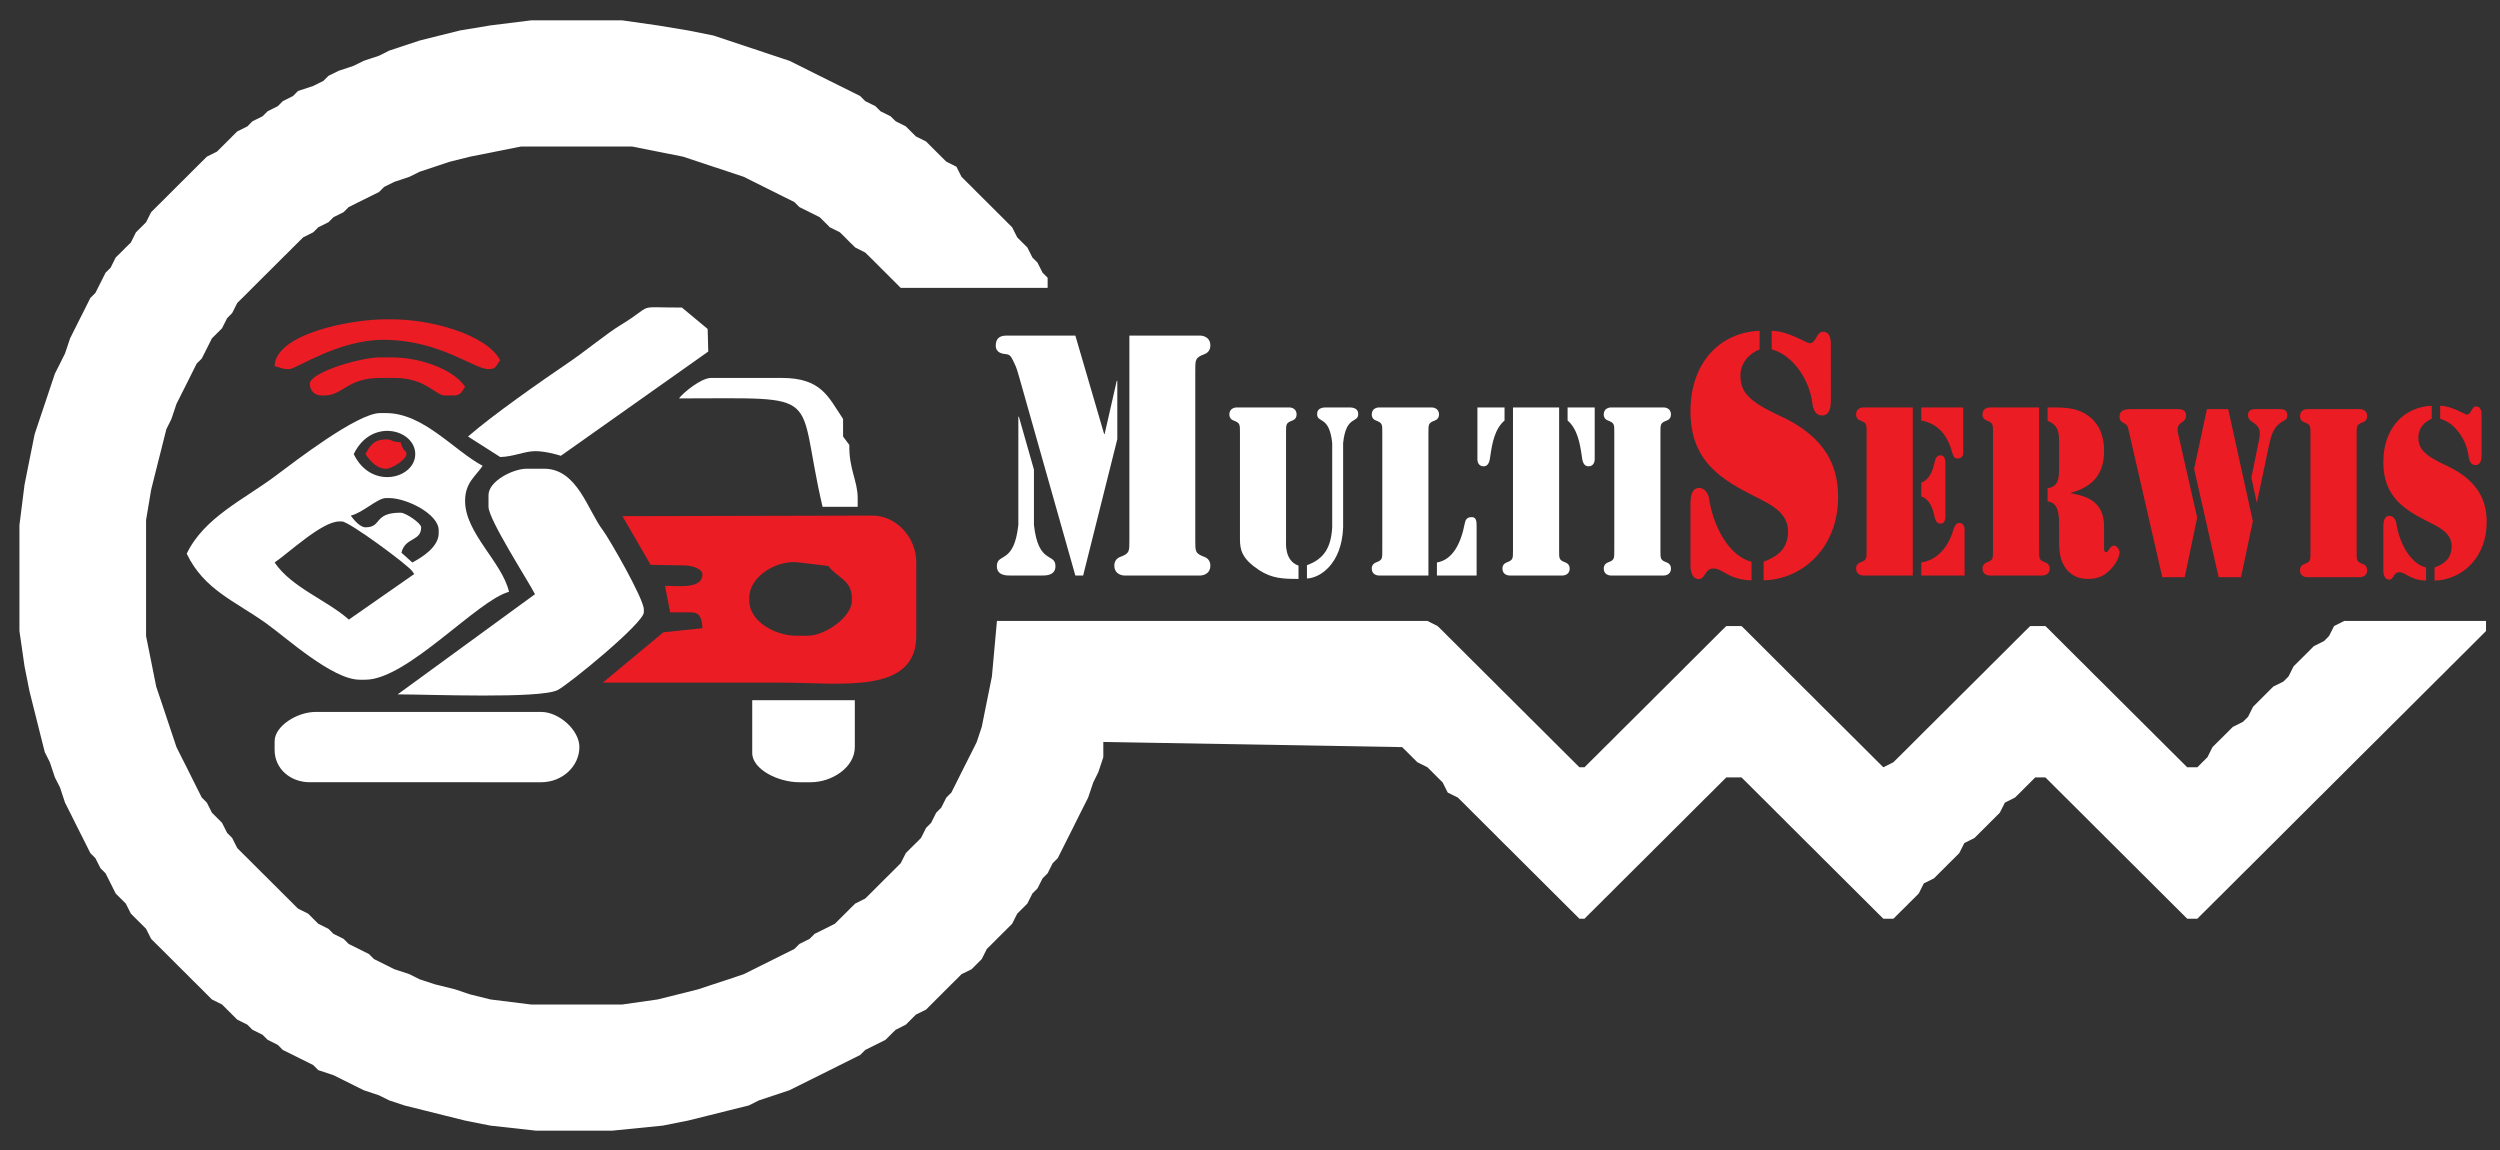 <?xml version="1.0" encoding="utf-8"?>
<!-- Generator: Adobe Illustrator 16.0.0, SVG Export Plug-In . SVG Version: 6.00 Build 0)  -->
<!DOCTYPE svg PUBLIC "-//W3C//DTD SVG 1.1//EN" "http://www.w3.org/Graphics/SVG/1.1/DTD/svg11.dtd">
<svg version="1.1" id="Layer_1" xmlns="http://www.w3.org/2000/svg" xmlns:xlink="http://www.w3.org/1999/xlink" x="0px" y="0px"
	 width="300px" height="138px" viewBox="0 0 300 138" enable-background="new 0 0 300 138" xml:space="preserve">
<rect x="0" y="0" width="300" height="138" fill="#333333" stroke="none"/>
<g>
	<path fill-rule="evenodd" clip-rule="evenodd" fill="#EC1C24" d="M32.955,43.942c0.791,0.18,0.806,0.351,1.761,0.351
		c0.797,0,5.883-3.516,11.251-3.516c6.792,0,10.882,3.516,12.653,3.516c0.988,0,0.857-0.422,1.404-1.053
		c-1.616-3.073-8.213-4.922-13.008-4.922h-0.701C41.844,38.318,33.041,40.127,32.955,43.942z"/>
	<path fill-rule="evenodd" clip-rule="evenodd" fill="#EC1C24" d="M37.176,46.054c0,0.822,0.583,1.401,1.404,1.401h0.349
		c2.221,0,2.735-2.105,6.683-2.105h1.761c3.664,0,4.929,2.105,5.977,2.105h1.053c0.939,0,1.037-0.502,1.407-1.053
		c-1.373-2.043-5.295-3.516-8.793-3.516h-1.404C43.214,42.887,37.176,44.696,37.176,46.054z"/>
	<path fill-rule="evenodd" clip-rule="evenodd" fill="#FFFFFF" d="M56.162,52.383l3.863,2.46c1.588-0.037,2.945-0.705,4.222-0.705
		c1.089,0,2.448,0.362,3.059,0.556l17.686-12.51l-0.074-2.708l-3.086-2.568c-5.877,0-3.09-0.491-7.384,2.114
		c-1.61,0.979-4.151,3.073-6.131,4.423C64.845,45.8,59.133,49.798,56.162,52.383z"/>
	<path fill-rule="evenodd" clip-rule="evenodd" fill="#EC1C24" d="M43.853,54.492c0.484,0.716,1.297,1.755,2.464,1.755
		c0.786,0,2.461-1.158,2.461-1.755c0-0.479-0.381-0.197-0.701-1.407c-1.398-0.12-0.853-0.354-1.761-0.354
		C44.866,52.731,44.371,53.51,43.853,54.492z"/>
	<path fill-rule="evenodd" clip-rule="evenodd" fill="#FFFFFF" d="M81.477,47.809c17.852,0,13.948-1.062,17.23,13.009h4.214v-1.053
		c0-2.08-1.057-3.464-1.002-6.372l-0.75-1.01v-2.111c-1.785-2.657-2.589-4.922-7.387-4.922h-8.436
		C84.111,45.35,81.957,47.155,81.477,47.809z"/>
	<path fill-rule="evenodd" clip-rule="evenodd" fill="#FFFFFF" d="M32.955,67.495c1.615-1.078,5.68-4.919,7.735-4.919h0.35
		c0.86,0,7.95,5.245,8.437,5.978l0.232,0.328l-7.848,5.47C39.264,72.028,34.951,70.487,32.955,67.495z M42.095,61.871
		c1.442-0.333,3.21-2.105,4.222-2.105h0.35c2.146,0,5.976,1.917,5.976,3.869v0.349c0,1.672-2.033,2.919-3.166,3.512l-1.304-1.17
		c0.437-1.886,2.366-1.329,2.366-3.047c0-0.497-1.851-1.755-2.461-1.755c-3.317,0-2.188,1.755-4.225,1.755
		C43.199,63.278,42.406,62.333,42.095,61.871z M42.448,54.492c2.115-4.408,7.382-2.956,7.382,0
		C49.831,57.417,44.543,58.857,42.448,54.492z M22.407,66.442c2.083,4.34,5.744,5.647,9.556,8.375
		c2.388,1.706,7.935,6.747,11.185,6.747h0.705c5.004,0,13.42-9.531,17.229-10.547c-0.826-3.559-5.272-7.051-5.272-10.903
		c0-2.198,1.25-2.937,2.108-4.218c-3.448-1.829-7.082-6.327-11.602-6.327h-0.704c-2.732,0-10.304,5.858-12.523,7.517
		C29.315,59.919,24.494,62.085,22.407,66.442z"/>
	<path fill-rule="evenodd" clip-rule="evenodd" fill="#EC1C24" d="M89.913,71.718c0-2.531,3.288-4.591,5.984-4.223l3.505,0.422
		c0.917,1.301,2.82,1.687,2.82,3.801v0.354c0,2.025-3.281,4.214-5.276,4.214h-1.409c-2.52,0-5.625-1.718-5.625-4.214V71.718z
		 M78.076,67.78l4.101,0.072c0.813,0,2.114,0.394,2.114,1.053c0,1.783-2.743,1.407-4.493,1.392l0.625,3.183h2.461
		c1.152,0,1.322,0.707,1.413,1.905l-4.696,0.493l-7.263,6.038c7.146,0,14.297,0,21.444,0c7.037,0,16.173,1.479,16.173-5.63v-8.792
		c0-3.021-2.405-5.625-5.271-5.625L74.692,61.94L78.076,67.78z"/>
	<path fill-rule="evenodd" clip-rule="evenodd" fill="#FFFFFF" d="M58.621,59.412v1.406c0,1.501,4.659,8.724,5.579,10.484
		L47.721,83.324c3.729,0,17.025,0.548,19.184-0.511c1.264-0.622,10.354-8.044,10.354-9.333v-0.352c0-1.27-4.179-8.532-4.918-9.505
		c-1.808-2.36-3.055-7.376-7.041-7.376h-2.106C61.557,56.247,58.621,57.739,58.621,59.412z"/>
	<path fill-rule="evenodd" clip-rule="evenodd" fill="#FFFFFF" d="M32.955,88.945v1.059c0,2.221,1.861,3.864,4.221,3.864H64.95
		c2.559,0,4.577-1.951,4.577-4.215c0-2.071-2.481-4.221-4.577-4.221H37.875C35.627,85.432,32.955,87.145,32.955,88.945z"/>
	<path fill-rule="evenodd" clip-rule="evenodd" fill="#FFFFFF" d="M90.267,90.358c0,1.976,3.137,3.51,5.63,3.51h1.398
		c2.524,0,5.282-1.77,5.282-4.215v-5.631H90.267V90.358z"/>
	<g>
		<polygon fill-rule="evenodd" clip-rule="evenodd" fill="#FFFFFF" points="58.858,3.048 55.212,3.653 52.78,4.258 50.35,4.866 
			48.529,5.471 46.702,6.076 45.486,6.687 43.663,7.292 42.448,7.891 40.624,8.501 39.41,9.106 38.801,9.711 37.584,10.316 
			35.761,10.918 35.156,11.526 33.937,12.137 33.336,12.739 32.117,13.35 31.506,13.955 30.292,14.554 29.685,15.165 28.469,15.769 
			27.86,16.374 27.255,16.979 26.645,17.587 26.039,18.192 24.825,18.797 24.214,19.402 23.605,20.007 23,20.611 22.396,21.217 
			21.782,21.825 21.177,22.43 20.568,23.038 19.963,23.642 19.356,24.247 18.743,24.852 18.138,25.458 17.528,26.67 16.923,27.275 
			16.313,27.88 15.708,29.095 15.095,29.695 14.49,30.306 13.88,30.905 13.276,32.12 12.667,32.725 12.06,33.938 11.446,35.154 
			10.841,35.758 10.239,36.962 9.625,38.179 9.018,39.388 8.412,40.601 7.802,42.416 7.202,43.625 6.588,44.838 5.981,46.653 
			5.374,48.468 4.763,50.286 4.158,52.104 3.549,55.131 2.944,58.164 2.333,63.007 2.333,75.719 2.944,79.962 3.549,82.993 
			4.158,85.415 4.763,87.835 5.374,90.258 5.981,91.467 6.588,93.289 7.202,94.499 7.802,96.314 8.412,97.526 9.018,98.739 
			9.625,99.949 10.239,101.164 10.841,102.374 11.446,102.979 12.06,104.189 12.667,104.797 13.276,106.007 13.88,107.219 
			14.49,107.825 15.095,108.429 15.708,109.639 16.313,110.245 16.923,110.85 17.528,111.457 18.138,112.667 18.743,113.272 
			19.356,113.876 19.963,114.482 20.568,115.087 21.177,115.695 21.782,116.3 22.396,116.904 23,117.515 23.605,118.114 
			24.214,118.719 24.825,119.33 25.43,119.935 26.645,120.541 27.255,121.15 27.86,121.75 28.469,122.357 29.685,122.962 
			30.292,123.573 31.506,124.172 32.117,124.778 33.336,125.388 33.937,125.994 35.156,126.597 36.375,127.203 37.584,127.808 
			38.193,128.416 40.019,129.021 41.234,129.625 42.448,130.231 43.663,130.834 45.486,131.44 46.702,132.046 48.529,132.653 
			50.955,133.258 53.389,133.866 55.823,134.471 58.858,135.075 64.329,135.681 73.447,135.681 79.518,135.075 82.562,134.471 
			84.992,133.866 87.428,133.258 89.856,132.653 91.07,132.046 92.893,131.44 94.718,130.834 95.932,130.231 97.148,129.625 
			98.362,129.021 99.58,128.416 100.794,127.808 102.01,127.203 103.221,126.597 103.829,125.994 105.049,125.388 106.263,124.778 
			106.869,124.172 107.481,123.573 108.698,122.962 109.302,122.357 109.913,121.75 111.131,121.15 111.736,120.541 
			112.342,119.935 112.95,119.33 113.56,118.719 114.165,118.114 114.774,117.515 115.38,116.904 116.603,116.3 117.204,115.695 
			117.81,115.087 118.418,113.876 119.029,113.272 119.633,112.667 120.243,112.062 120.847,111.457 121.458,110.85 
			122.067,109.639 122.676,109.035 123.281,108.429 123.891,107.219 124.497,106.614 125.109,105.401 125.716,104.797 
			126.32,103.584 126.931,102.979 127.538,101.766 128.145,100.557 128.757,99.344 129.358,98.13 129.968,96.917 130.578,95.708 
			131.188,93.893 131.792,92.68 132.398,90.864 132.398,89.034 168.255,89.653 168.869,90.258 169.474,90.864 170.082,91.467 
			171.295,92.074 171.904,92.68 172.51,93.289 173.12,93.893 173.726,95.107 174.941,95.708 175.556,96.314 176.159,96.917 
			176.765,97.526 177.375,98.13 177.986,98.739 178.59,99.344 179.204,99.949 179.803,100.557 180.408,101.164 181.024,101.766 
			181.633,102.374 182.235,102.979 182.848,103.584 183.451,104.189 184.061,104.797 184.669,105.401 185.276,106.007 
			185.885,106.614 186.491,107.219 187.1,107.825 187.706,108.429 188.315,109.035 188.921,109.639 189.531,110.245 190.14,110.245 
			190.743,109.639 191.354,109.035 191.965,108.429 192.564,107.825 193.184,107.219 193.783,106.614 194.389,106.007 
			194.998,105.401 195.609,104.797 196.214,104.189 196.828,103.584 197.433,102.979 198.044,102.374 198.647,101.766 
			199.256,101.164 199.863,100.557 200.472,99.949 201.077,99.344 201.69,98.739 202.296,98.13 202.902,97.526 203.508,96.917 
			204.118,96.314 204.724,95.708 205.334,95.107 205.939,94.499 206.549,93.893 207.157,93.289 208.979,93.289 209.589,93.893 
			210.197,94.499 210.807,95.107 211.412,95.708 212.022,96.314 212.628,96.917 213.232,97.526 213.844,98.13 214.45,98.739 
			215.056,99.344 215.667,99.949 216.271,100.557 216.88,101.164 217.493,101.766 218.099,102.374 218.699,102.979 219.313,103.584 
			219.918,104.189 220.526,104.797 221.137,105.401 221.742,106.007 222.354,106.614 222.963,107.219 223.568,107.825 
			224.176,108.429 224.781,109.035 225.386,109.639 226.003,110.245 227.212,110.245 227.817,109.639 228.431,109.035 
			229.036,108.429 229.646,107.825 230.252,107.219 230.855,106.007 232.077,105.401 232.68,104.797 233.292,104.189 
			233.896,103.584 234.507,102.979 235.11,102.374 235.722,101.164 236.938,100.557 237.547,99.949 238.156,99.344 238.76,98.739 
			239.371,98.13 239.976,97.526 240.587,96.314 241.799,95.708 242.411,95.107 243.015,94.499 243.626,93.893 244.23,93.289 
			245.445,93.289 246.055,93.893 246.658,94.499 247.272,95.107 247.875,95.708 248.485,96.314 249.091,96.917 249.7,97.526 
			250.312,98.13 250.916,98.739 251.521,99.344 252.135,99.949 252.74,100.557 253.35,101.164 253.955,101.766 254.566,102.374 
			255.171,102.979 255.779,103.584 256.39,104.189 256.995,104.797 257.604,105.401 258.213,106.007 258.817,106.614 
			259.429,107.219 260.033,107.825 260.642,108.429 261.25,109.035 261.856,109.639 262.465,110.245 263.681,110.245 
			264.285,109.639 264.896,109.035 265.5,108.429 266.108,107.825 266.719,107.219 267.33,106.614 267.936,106.007 268.543,105.401 
			269.146,104.797 269.764,104.189 270.369,103.584 270.974,102.979 271.585,102.374 272.189,101.766 272.798,101.164 
			273.407,100.557 274.013,99.949 274.621,99.344 275.229,98.739 275.837,98.13 276.444,97.526 277.056,96.917 277.656,96.314 
			278.265,95.708 278.878,95.107 279.48,94.499 280.088,93.893 280.699,93.289 281.305,92.68 281.914,92.074 282.522,91.467 
			283.124,90.864 283.738,90.258 284.343,89.653 284.954,89.048 285.563,88.443 286.169,87.835 286.776,87.23 287.382,86.626 
			287.993,86.021 288.604,85.415 289.203,84.811 289.815,84.206 290.421,83.598 291.031,82.993 291.637,82.388 292.244,81.783 
			292.855,81.177 293.462,80.574 294.067,79.962 294.679,79.358 295.28,78.755 295.895,78.148 296.501,77.54 297.107,76.934 
			297.717,76.328 298.322,75.719 298.322,74.515 281.305,74.515 280.088,75.126 279.48,76.328 278.878,76.934 277.656,77.54 
			277.056,78.148 276.444,78.755 275.837,79.358 275.229,79.962 274.621,81.177 274.013,81.783 272.798,82.388 272.189,82.993 
			271.585,83.598 270.974,84.206 270.369,84.811 269.764,86.021 269.146,86.626 267.936,87.23 267.33,87.835 266.719,88.443 
			266.108,89.048 265.5,89.653 264.896,90.864 264.285,91.467 263.681,92.074 262.465,92.074 261.856,91.467 261.25,90.864 
			260.642,90.258 260.033,89.653 259.429,89.048 258.817,88.443 258.213,87.835 257.604,87.23 256.995,86.626 256.39,86.021 
			255.779,85.415 255.171,84.811 254.566,84.206 253.955,83.598 253.35,82.993 252.74,82.388 252.135,81.783 251.521,81.177 
			250.916,80.574 250.312,79.962 249.7,79.358 249.091,78.755 248.485,78.148 247.875,77.54 247.272,76.934 246.658,76.328 
			246.055,75.719 245.445,75.126 243.626,75.126 243.015,75.719 242.411,76.328 241.799,76.934 240.587,78.148 239.976,78.755 
			239.371,79.358 238.76,79.962 238.156,80.574 237.547,81.177 236.938,81.783 235.722,82.993 235.11,83.598 234.507,84.206 
			233.896,84.811 233.292,85.415 232.68,86.021 232.077,86.626 230.855,87.835 230.252,88.443 229.646,89.048 229.036,89.653 
			228.431,90.258 227.817,90.864 227.212,91.467 226.003,92.074 225.386,91.467 224.781,90.864 224.176,90.258 223.568,89.653 
			222.963,89.048 222.354,88.443 221.742,87.835 221.137,87.23 220.526,86.626 219.918,86.021 219.313,85.415 218.699,84.811 
			218.099,84.206 217.493,83.598 216.88,82.993 216.271,82.388 215.667,81.783 215.056,81.177 214.45,80.574 213.844,79.962 
			213.232,79.358 212.628,78.755 212.022,78.148 211.412,77.54 210.807,76.934 210.197,76.328 209.589,75.719 208.979,75.126 
			207.157,75.126 206.549,75.719 205.939,76.328 205.334,76.934 204.724,77.54 204.118,78.148 203.508,78.755 202.902,79.358 
			202.296,79.962 201.69,80.574 201.077,81.177 200.472,81.783 199.863,82.388 199.256,82.993 198.647,83.598 198.044,84.206 
			197.433,84.811 196.828,85.415 196.214,86.021 195.609,86.626 194.998,87.23 194.389,87.835 193.783,88.443 193.184,89.048 
			192.564,89.653 191.965,90.258 191.354,90.864 190.743,91.467 190.14,92.074 189.531,92.074 188.921,91.467 188.315,90.864 
			187.706,90.258 187.1,89.653 186.491,89.048 185.885,88.443 185.276,87.835 184.669,87.23 184.061,86.626 183.451,86.021 
			182.848,85.415 182.235,84.811 181.633,84.206 181.024,83.598 180.408,82.993 179.803,82.388 179.204,81.783 178.59,81.177 
			177.986,80.574 177.375,79.962 176.765,79.358 176.159,78.755 175.556,78.148 174.941,77.54 174.335,76.934 173.726,76.328 
			173.12,75.719 172.51,75.126 171.295,74.515 119.633,74.515 119.029,81.177 118.418,84.206 117.81,87.23 117.204,89.048 
			116.603,90.258 115.99,91.467 115.38,92.68 114.774,93.893 114.165,95.107 113.56,95.708 112.95,96.917 112.342,97.526 
			111.736,98.739 111.131,99.344 110.521,100.557 109.913,101.164 109.302,101.766 108.698,102.374 108.087,103.584 
			107.481,104.189 106.869,104.797 106.263,105.401 105.655,106.007 105.049,106.614 104.44,107.219 103.829,107.825 
			102.623,108.429 102.01,109.035 101.405,109.639 100.794,110.245 100.186,110.85 98.976,111.457 97.756,112.062 97.148,112.667 
			95.932,113.272 95.324,113.876 94.107,114.482 92.893,115.087 91.674,115.695 90.463,116.3 89.245,116.904 87.428,117.515 
			85.602,118.114 83.78,118.719 81.348,119.33 78.914,119.935 74.665,120.541 63.72,120.541 58.858,119.935 56.423,119.33 
			54.603,118.719 52.173,118.114 50.35,117.515 49.136,116.904 47.311,116.3 46.097,115.695 44.878,115.087 44.269,114.482 
			43.053,113.876 41.839,113.272 41.234,112.667 40.019,112.062 39.41,111.457 38.193,110.85 37.584,110.245 36.979,109.639 
			35.761,109.035 35.156,108.429 34.55,107.825 33.937,107.219 33.336,106.614 32.723,106.007 32.117,105.401 31.506,104.797 
			30.898,104.189 30.292,103.584 29.685,102.979 29.074,102.374 28.469,101.766 27.86,100.557 27.255,99.949 26.645,98.739 
			26.039,98.13 25.43,97.526 24.825,96.314 24.214,95.708 23.605,94.499 23,93.289 22.396,92.074 21.782,90.864 21.177,89.653 
			20.568,87.835 19.963,86.021 19.356,84.206 18.743,82.388 18.138,79.358 17.528,76.328 17.528,62.401 18.138,58.769 
			18.743,56.344 19.356,53.918 19.963,51.499 20.568,50.286 21.177,48.468 21.782,47.264 22.396,46.048 23,44.838 23.605,43.625 
			24.214,43.021 24.825,41.811 25.43,40.601 26.039,39.996 26.645,39.388 27.255,38.179 27.86,37.568 28.469,36.357 29.074,35.758 
			29.685,35.154 30.292,34.543 30.898,33.938 31.506,33.33 32.117,32.725 32.723,32.12 33.336,31.509 33.937,30.905 34.55,30.306 
			35.156,29.695 35.761,29.095 36.375,28.484 37.584,27.88 38.193,27.275 39.41,26.67 40.019,26.062 41.234,25.458 41.839,24.852 
			43.053,24.247 44.269,23.642 45.486,23.038 46.097,22.43 47.311,21.825 49.136,21.217 50.35,20.611 52.173,20.007 53.994,19.402 
			56.423,18.797 59.467,18.192 62.504,17.587 75.875,17.587 78.914,18.192 81.952,18.797 83.78,19.402 85.602,20.007 87.428,20.611 
			89.245,21.217 90.463,21.825 91.674,22.43 92.893,23.038 94.107,23.642 95.324,24.247 95.932,24.852 97.148,25.458 98.362,26.062 
			98.976,26.67 99.58,27.275 100.794,27.88 101.405,28.484 102.01,29.095 102.623,29.695 103.829,30.306 104.44,30.905 
			105.049,31.509 105.655,32.12 106.263,32.725 106.869,33.33 107.481,33.938 108.087,34.543 125.716,34.543 125.716,33.33 
			125.109,32.725 124.497,31.509 123.891,30.905 123.281,29.695 122.676,29.095 122.067,28.484 121.458,27.275 120.847,26.67 
			120.243,26.062 119.633,25.458 119.029,24.852 118.418,24.247 117.81,23.642 117.204,23.038 116.603,22.43 115.99,21.825 
			115.38,21.217 114.774,20.007 113.56,19.402 112.95,18.797 112.342,18.192 111.736,17.587 111.131,16.979 109.913,16.374 
			109.302,15.769 108.698,15.165 107.481,14.554 106.869,13.955 105.655,13.35 105.049,12.739 103.829,12.137 103.221,11.526 
			102.01,10.918 100.794,10.316 99.58,9.711 98.362,9.106 97.148,8.501 95.932,7.891 94.718,7.292 92.893,6.687 91.07,6.076 
			89.245,5.471 87.428,4.866 85.602,4.258 82.562,3.653 78.914,3.048 74.665,2.443 63.72,2.443 		"/>
	</g>
	<g>
		<path fill="#FFFFFF" d="M120.844,40.27h8.198l3.455,11.816h0.058l1.455-6.392h0.067V52.7l-4.1,16.362h-0.935l-6.743-23.827
			c-0.166-0.579-0.322-1.152-0.582-1.655c-0.288-0.577-0.421-1.039-0.97-1.079c-0.388-0.038-1.255-0.118-1.255-1.036
			C119.492,40.27,120.462,40.27,120.844,40.27z M122.201,50.006h0.067l1.805,6.35v6.625c0.518,4.811,2.582,3.313,2.582,4.962
			c0,1.199-1.326,1.119-1.679,1.119h-3.68c-0.35,0-1.674,0.08-1.674-1.119c0-1.649,2.068-0.151,2.579-4.962V50.006z M135.526,40.27
			h8.521c0.132,0,1.194,0.074,1.194,1.196c0,0.534-0.291,0.879-0.712,1.036c-1.127,0.425-1.096,0.653-1.096,2.078v20.174
			c0,1.424-0.031,1.655,1.096,2.074c0.421,0.16,0.712,0.505,0.712,1.042c0,1.113-1.062,1.193-1.194,1.193h-9.133
			c-0.126,0-1.195-0.08-1.195-1.193c0-0.537,0.291-0.881,0.712-1.042c1.131-0.419,1.095-0.65,1.095-2.074V40.27z"/>
		<path fill="#FFFFFF" d="M155.823,69.47c-1.794,0-3.164-0.031-4.726-1.053c-2.036-1.353-2.302-2.375-2.302-3.719V51.913
			c0-0.993,0.016-1.156-0.772-1.453c-0.289-0.108-0.5-0.345-0.5-0.728c0-0.782,0.748-0.838,0.839-0.838h6.393
			c0.093,0,0.835,0.057,0.835,0.838c0,0.383-0.202,0.62-0.494,0.728c-0.793,0.297-0.77,0.46-0.77,1.453v12.975
			c0,0.266-0.2,2.397,1.496,2.988V69.47z M159.866,53.156c-0.369-3.373-1.81-2.32-1.81-3.476c0-0.836,0.925-0.787,1.176-0.787h2.576
			c0.249,0,1.177-0.049,1.177,0.787c0,1.156-1.448,0.103-1.81,3.476v10.165c-0.183,4.452-2.865,6.063-4.341,6.095v-1.592
			c2.084-0.759,2.895-2.157,3.031-4.557V53.156z"/>
		<path fill="#FFFFFF" d="M171.411,69.062h-5.966c-0.089,0-0.834-0.055-0.834-0.833c0-0.376,0.205-0.619,0.497-0.733
			c0.793-0.291,0.767-0.453,0.767-1.452v-14.13c0-0.993,0.026-1.156-0.767-1.453c-0.292-0.108-0.497-0.345-0.497-0.728
			c0-0.782,0.745-0.838,0.834-0.838h6.394c0.092,0,0.84,0.057,0.84,0.838c0,0.383-0.2,0.62-0.497,0.728
			c-0.79,0.297-0.771,0.46-0.771,1.453V69.062z M172.433,67.495c1.826-0.291,2.862-2.18,3.339-4.688
			c0.113-0.593,0.385-0.75,0.858-0.75c0.52,0,0.564,0.51,0.564,1.021v5.984h-4.762V67.495z"/>
		<path fill="#FFFFFF" d="M177.289,48.894h3.256v1.566c-1.178,0.999-1.494,2.78-1.7,4.207c-0.071,0.596-0.181,1.292-0.813,1.292
			c-0.677,0-0.742-0.67-0.742-0.781V48.894z M181.559,48.894h5.536v17.149c0,0.999-0.026,1.162,0.765,1.452
			c0.299,0.115,0.5,0.357,0.5,0.733c0,0.779-0.745,0.833-0.837,0.833h-6.396c-0.088,0-0.836-0.055-0.836-0.833
			c0-0.376,0.206-0.619,0.502-0.733c0.783-0.291,0.766-0.453,0.766-1.452V48.894z M191.363,55.177c0,0.111-0.069,0.781-0.744,0.781
			c-0.637,0-0.745-0.697-0.813-1.292c-0.206-1.427-0.521-3.208-1.695-4.207v-1.566h3.253V55.177z"/>
		<path fill="#FFFFFF" d="M199.253,66.043c0,0.999-0.025,1.162,0.768,1.452c0.291,0.115,0.493,0.357,0.493,0.733
			c0,0.779-0.74,0.833-0.838,0.833h-6.39c-0.091,0-0.836-0.055-0.836-0.833c0-0.376,0.206-0.619,0.496-0.733
			c0.792-0.291,0.769-0.453,0.769-1.452v-14.13c0-0.993,0.023-1.156-0.769-1.453c-0.29-0.108-0.496-0.345-0.496-0.728
			c0-0.782,0.745-0.838,0.836-0.838h6.39c0.098,0,0.838,0.057,0.838,0.838c0,0.383-0.202,0.62-0.493,0.728
			c-0.793,0.297-0.768,0.46-0.768,1.453V66.043z"/>
		<path fill="#EC1C24" d="M211.152,41.925c-1.229,0.499-2.297,1.575-2.297,3.155c0,1.887,0.878,3.042,4.711,4.811
			c5.716,2.62,7.005,6.238,7.005,9.779c0,5.967-4.163,9.853-8.937,9.973v-2.237c1.544-0.58,2.871-1.424,2.934-3.542
			c0.068-2.428-2.321-3.426-3.867-4.231c-4.072-2.043-7.844-4.237-7.844-10.284c0-5.85,3.55-9.465,8.295-9.657V41.925z
			 M202.857,60.439c0-0.805,0.128-1.886,1.033-1.886c0.645,0,1.099,0.619,1.194,1.27c0.449,3.084,2.262,6.888,5.098,7.584v2.237
			c-2.809-0.079-3.422-1.426-4.58-1.426c-1.036,0-0.938,1.27-1.747,1.27c-0.998,0-0.998-1.425-0.998-1.619V60.439z M219.701,48.005
			c0,0.888-0.128,1.85-1.07,1.85c-0.772,0-1.059-0.733-1.155-1.504c-0.359-2.845-2.357-5.77-4.877-6.426v-2.232
			c2.038,0.037,4.198,1.496,4.555,1.496c0.836,0,0.776-1.381,1.61-1.381c1,0,0.938,1.307,0.938,1.618V48.005z"/>
		<path fill="#EC1C24" d="M223.568,48.894h5.966v20.168h-5.966c-0.091,0-0.839-0.055-0.839-0.833c0-0.376,0.204-0.619,0.499-0.733
			c0.79-0.291,0.764-0.453,0.764-1.452v-14.13c0-0.993,0.026-1.156-0.764-1.453c-0.295-0.108-0.499-0.345-0.499-0.728
			C222.729,48.95,223.478,48.894,223.568,48.894z M230.554,48.894h5.033v5.475c0,0.135-0.021,0.651-0.698,0.651
			c-0.382,0-0.494-0.277-0.614-0.676c-0.587-2.186-1.737-3.507-3.721-3.884V48.894z M230.554,57.902
			c0.94-0.297,1.375-1.35,1.575-2.371c0.119-0.46,0.249-0.89,0.728-0.89c0.696,0,0.586,0.97,0.586,1.187v5.821
			c0,0.219,0.11,1.188-0.586,1.188c-0.479,0-0.608-0.435-0.728-0.89c-0.2-1.025-0.635-2.075-1.575-2.375V57.902z M230.554,67.495
			c1.824-0.265,3.229-1.752,3.841-3.906c0.157-0.402,0.293-0.833,0.698-0.833c0.721,0,0.657,0.811,0.657,0.913v5.394h-5.196V67.495z
			"/>
		<path fill="#EC1C24" d="M239.159,51.913c0-0.993,0.023-1.156-0.767-1.453c-0.296-0.108-0.497-0.345-0.497-0.728
			c0-0.782,0.742-0.838,0.834-0.838h5.964v17.149c0,0.999-0.023,1.162,0.767,1.452c0.298,0.115,0.503,0.357,0.503,0.733
			c0,0.779-0.748,0.833-0.837,0.833h-6.396c-0.092,0-0.834-0.055-0.834-0.833c0-0.376,0.201-0.619,0.497-0.733
			c0.79-0.291,0.767-0.453,0.767-1.452V51.913z M245.709,48.894h0.117c1.467,0,3.005-0.049,4.359,0.73
			c1.514,0.89,2.283,2.371,2.304,4.419c0.042,3.108-1.671,4.452-3.975,5.094v0.057c2.008,0.354,3.934,1.053,3.975,3.906v2.375
			c0,0.246-0.065,0.788,0.225,0.788c0.366,0,0.432-0.788,0.97-0.788c0.295,0,0.659,0.402,0.659,0.788
			c0,0.779-0.744,1.778-1.245,2.231c-0.766,0.756-1.579,0.976-2.549,0.976c-0.976,0-1.854-0.3-2.558-1.136
			c-0.784-0.97-0.898-2.157-0.898-3.424v-1.832c0-1.241-0.028-2.754-1.384-2.914v-1.589c1.221-0.134,1.384-1.024,1.384-2.342v-3.268
			c0-1.347-0.255-1.998-1.384-2.474V48.894z"/>
		<path fill="#EC1C24" d="M282.796,66.243c0,0.999-0.021,1.162,0.773,1.453c0.291,0.114,0.491,0.357,0.491,0.733
			c0,0.778-0.745,0.833-0.836,0.833h-6.393c-0.088,0-0.832-0.055-0.832-0.833c0-0.376,0.198-0.619,0.49-0.733
			c0.796-0.291,0.767-0.454,0.767-1.453v-14.13c0-0.994,0.029-1.156-0.767-1.453c-0.292-0.108-0.49-0.345-0.49-0.728
			c0-0.782,0.744-0.838,0.832-0.838h6.393c0.091,0,0.836,0.057,0.836,0.838c0,0.383-0.2,0.62-0.491,0.728
			c-0.795,0.297-0.773,0.459-0.773,1.453V66.243z"/>
		<path fill="#EC1C24" d="M262.168,69.262h-2.691l-4.025-17.549c-0.105-0.511-0.152-0.702-0.558-0.919
			c-0.344-0.185-0.551-0.322-0.551-0.81c0-0.89,0.932-0.89,1.45-0.89h5.242c0.493,0,1.289-0.08,1.289,0.787
			c0,0.913-1.015,0.671-1.015,1.667c0,0.242,0.042,0.408,0.107,0.676l2.243,9.896L262.168,69.262z M267.384,49.093l2.96,13.454
			l-1.422,6.714h-2.688l-2.938-12.992l1.536-7.176H267.384z M270.163,57.317l0.86-4.207c0.07-0.376,0.153-0.699,0.153-1.101
			c0-1.401-1.419-1.188-1.419-2.186c0-0.62,0.471-0.73,0.879-0.73h2.917c0.428,0,0.924,0.057,0.924,0.759
			c0,0.405-0.177,0.511-0.477,0.674c-1.127,0.593-1.418,1.538-1.715,2.885l-1.443,6.848l-0.044-0.025L270.163,57.317z"/>
		<path fill="#EC1C24" d="M291.805,50.257c-0.859,0.352-1.602,1.104-1.602,2.212c0,1.318,0.614,2.129,3.297,3.37
			c4.001,1.835,4.902,4.366,4.902,6.841c0,4.186-2.91,6.905-6.258,6.991v-1.564c1.084-0.411,2.009-0.999,2.051-2.486
			c0.056-1.697-1.62-2.396-2.704-2.961c-2.848-1.433-5.493-2.965-5.493-7.196c0-4.101,2.486-6.635,5.807-6.769V50.257z
			 M285.998,63.224c0-0.565,0.088-1.321,0.722-1.321c0.457,0,0.771,0.431,0.839,0.89c0.314,2.16,1.583,4.825,3.569,5.313v1.564
			c-1.969-0.055-2.397-0.999-3.207-0.999c-0.725,0-0.659,0.888-1.225,0.888c-0.698,0-0.698-1-0.698-1.13V63.224z M297.794,54.515
			c0,0.617-0.095,1.295-0.748,1.295c-0.539,0-0.74-0.51-0.813-1.05c-0.245-1.995-1.647-4.046-3.412-4.503v-1.563
			c1.431,0.022,2.937,1.053,3.19,1.053c0.585,0,0.54-0.97,1.127-0.97c0.7,0,0.656,0.916,0.656,1.127V54.515z"/>
	</g>
</g>
</svg>
